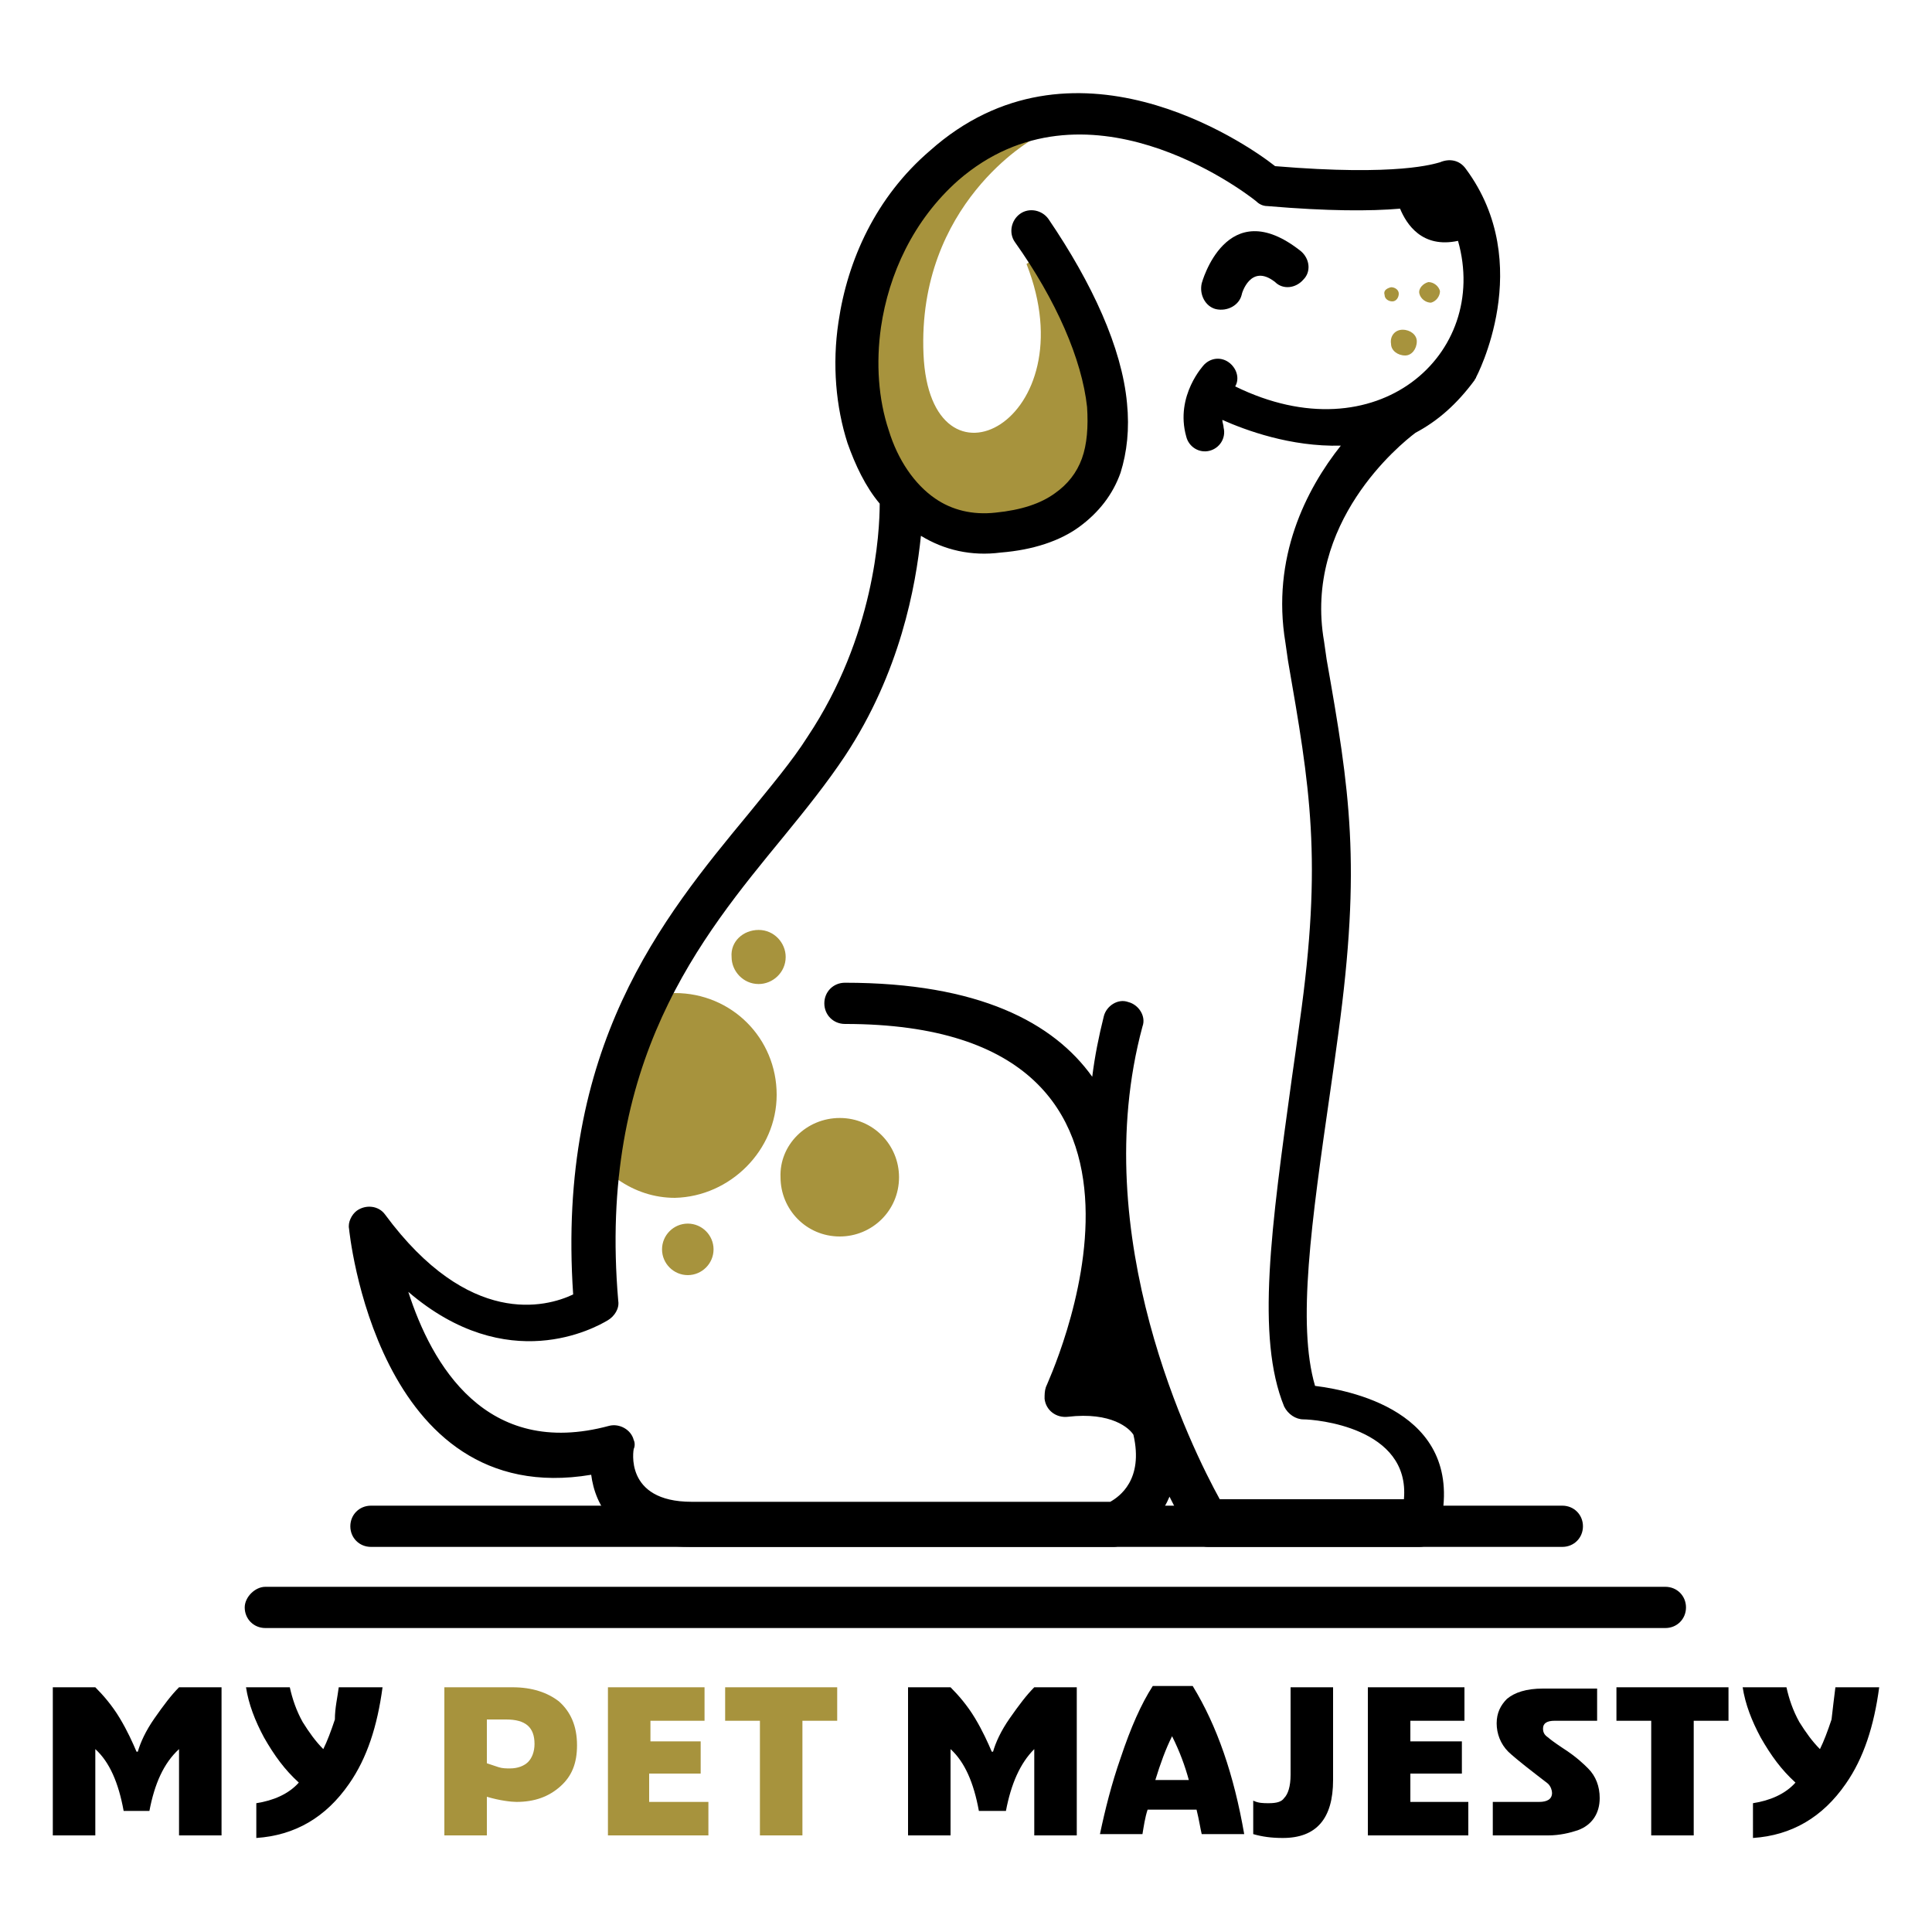 <?xml version="1.0" encoding="UTF-8"?> <!-- Generator: Adobe Illustrator 23.0.3, SVG Export Plug-In . SVG Version: 6.00 Build 0) --> <svg xmlns="http://www.w3.org/2000/svg" xmlns:xlink="http://www.w3.org/1999/xlink" x="0px" y="0px" width="150px" height="150px" viewBox="0 0 150 150" style="enable-background:new 0 0 150 150;" xml:space="preserve"> <style type="text/css"> .st0{fill-rule:evenodd;clip-rule:evenodd;fill:none;} .st1{fill-rule:evenodd;clip-rule:evenodd;fill:#A7933D;} .st2{fill:#D0D2D3;} </style> <g id="Layer_1"> <rect x="-525" y="-525" class="st0" width="1200" height="1200"></rect> </g> <g id="Layer_10"> </g> <g id="Layer_8"> </g> <g id="Layer_9"> </g> <g id="Layer_2"> </g> <g id="Layer_3"> </g> <g id="Layer_4"> </g> <g id="Layer_5"> </g> <g id="Layer_6"> </g> <g id="Layer_7"> <g> <path class="st1" d="M80.1,20.2c2.2,3.4,4.2,7.6,4.6,11.5c0.1,1.4,0.1,2.9-0.4,4.2c-0.4,1.2-1.2,2.2-2.2,2.9 c-1.4,1-3.2,1.4-4.8,1.6c-1.8,0.2-3.6-0.2-5.1-1.2c-1.9-1.3-3.1-3.4-3.8-5.6c-0.8-2.6-1-5.5-0.6-8.2c0.6-4.5,2.8-8.7,6.2-11.7 c1.5-1.3,3.3-2.4,5.2-3l1.6-0.5l-0.6,0.6c0,0-9,5-8.5,16.7c0.5,11.6,12.8,5.2,8-7L80.1,20.2z"></path> <path class="st2" d="M86.2,103.5c-0.4,1.4-0.8,2.6-1.2,3.6c0.9,0.1,1.7,0.3,2.4,0.5C86.9,106.3,86.5,105,86.2,103.5"></path> <path class="st1" d="M65.2,86.8c2.6,0,4.6,2.1,4.6,4.6c0,2.6-2.1,4.6-4.6,4.6c-2.6,0-4.6-2.1-4.6-4.6 C60.5,88.9,62.6,86.8,65.2,86.8 M58.9,72.2c1.2,0,2.1,1,2.1,2.1c0,1.2-1,2.1-2.1,2.1c-1.2,0-2.1-1-2.1-2.1 C56.7,73.1,57.7,72.2,58.9,72.2z M60.3,85c0-4.4-3.5-7.9-7.9-7.9c0,0-0.1,0-0.1,0c-1,2-3.5,3.6-4.3,6c-0.8,2.4,0.3,5.6,0,8.5 c1.3,0.9,2.8,1.4,4.4,1.4C56.7,92.9,60.3,89.3,60.3,85z M53.4,95c1.1,0,2,0.9,2,2c0,1.1-0.9,2-2,2c-1.1,0-2-0.9-2-2 C51.4,95.9,52.3,95,53.4,95z"></path> <path d="M93.5,28.3c0.6-0.6,1.5-0.6,2.1,0c0.5,0.5,0.6,1.2,0.3,1.7c11,5.4,19.8-2.5,17.3-11.3c-2.8,0.6-4-1.3-4.5-2.5 c-2.3,0.2-5.6,0.2-10.3-0.2c-0.4,0-0.7-0.2-0.9-0.4c-1-0.8-13.3-10.1-23.1-1.6c-3.5,3.1-5.4,7.3-6,11.4c-0.4,2.8-0.2,5.6,0.6,8 c0.7,2.3,2,4.2,3.6,5.3c1.3,0.9,2.9,1.3,4.7,1.1c2-0.2,3.5-0.7,4.6-1.5c1-0.7,1.7-1.6,2.1-2.7c0.4-1.1,0.5-2.5,0.4-4 c-0.4-3.7-2.4-8.3-5.6-12.8c-0.5-0.7-0.3-1.7,0.4-2.2c0.7-0.5,1.7-0.3,2.2,0.4c3.4,5,5.7,10,6.1,14.3c0.2,2,0,3.8-0.5,5.4 c-0.6,1.7-1.7,3.1-3.2,4.2c-1.5,1.1-3.6,1.8-6.1,2c-2.3,0.3-4.4-0.2-6.2-1.3c-0.4,3.9-1.6,10.6-5.9,17.1c-1.4,2.1-3,4.1-4.8,6.3 c-6.4,7.8-14.4,17.4-12.8,36c0.1,0.6-0.3,1.2-0.8,1.5c-1,0.6-7.8,4.4-15.5-2.2c1.8,5.6,6,13,15.6,10.4c0.8-0.2,1.7,0.3,1.9,1.1 c0.1,0.2,0.1,0.5,0,0.7l0,0c0,0-0.8,4.1,4.5,4.1h32.5c0.7-0.4,2.6-1.7,1.8-5.2c-0.3-0.5-1.7-1.8-5.1-1.4c-0.9,0.1-1.7-0.5-1.8-1.4 c0-0.3,0-0.6,0.1-0.9l0,0c0-0.1,13.4-28.2-15.6-28.2c-0.9,0-1.6-0.7-1.6-1.6c0-0.9,0.7-1.6,1.6-1.6c10.4,0,16.2,3.1,19.2,7.3 c0.2-1.6,0.5-3.1,0.9-4.7c0.2-0.8,1.1-1.4,1.9-1.1c0.8,0.2,1.4,1.1,1.1,1.9c-4.4,16.3,3.9,32.9,6,36.7H109 c0.5-5.6-6.9-6.2-7.8-6.2c-0.6,0-1.2-0.4-1.5-1c-2.2-5.4-1-13.9,0.6-25.5c0.2-1.4,0.4-2.8,0.6-4.3c1.8-12.7,0.8-18.3-0.9-28.1 l-0.2-1.4c-1.1-6.6,1.6-11.9,4.3-15.3c-3.9,0.1-7.4-1.2-9.2-2c0,0.2,0.1,0.4,0.1,0.6c0.2,0.8-0.3,1.6-1.1,1.8 c-0.8,0.2-1.6-0.3-1.8-1.1C91.2,30.7,93.5,28.3,93.5,28.3 M68.3,39.1c-1.1-1.3-1.9-3-2.5-4.7c-0.9-2.8-1.2-6.1-0.7-9.4 c0.7-4.8,2.9-9.7,7.1-13.3C83.2,1.9,96.6,11,99,12.9c9.6,0.8,12.4-0.2,12.8-0.3c0.7-0.3,1.5-0.2,2,0.5c5.5,7.4,0.8,16.2,0.8,16.2 l0,0c0,0.1-0.1,0.1-0.1,0.2c-1.4,1.9-2.9,3.2-4.6,4.1c-1.2,0.9-8.7,7-7.1,16.2l0.2,1.4c1.8,10.2,2.7,15.9,0.9,29.1 c-0.2,1.5-0.4,2.9-0.6,4.3c-1.5,10.4-2.6,18.2-1.2,23c3.2,0.4,12,2.3,9.6,11.3c-0.2,0.7-0.8,1.2-1.5,1.2v0H93.8 c-0.6,0-1.2-0.4-1.4-0.9c-0.2-0.3-0.8-1.4-1.6-3c-1,2.4-3,3.5-3.6,3.7c-0.2,0.1-0.5,0.2-0.7,0.2H53.6c-5.9,0-7.4-3.3-7.7-5.6 c-16.7,2.8-18.8-19.1-18.8-19.1h0c-0.1-0.5,0.2-1.1,0.6-1.4c0.7-0.5,1.7-0.4,2.2,0.3c6.5,8.8,12.5,7.2,14.6,6.2 c-1.3-19.2,6.9-29.2,13.6-37.3c1.7-2.1,3.4-4.1,4.6-6C67.9,49.4,68.3,41.3,68.3,39.1z"></path> <path d="M96.4,22.9c-0.2,0.8-1.1,1.3-2,1.1c-0.8-0.2-1.3-1.1-1.1-2c0,0,1.9-7.1,7.7-2.5c0.7,0.6,0.8,1.6,0.2,2.2 c-0.6,0.7-1.6,0.8-2.2,0.2C97.1,20.4,96.4,22.8,96.4,22.9"></path> <path class="st1" d="M110.9,21.9c0.4,0,0.8,0.3,0.9,0.7c0,0.4-0.3,0.8-0.7,0.9c-0.4,0-0.8-0.3-0.9-0.7 C110.1,22.4,110.5,22,110.9,21.9 M108,22.3c0.3,0,0.6,0.2,0.6,0.5c0,0.3-0.2,0.6-0.5,0.6c-0.3,0-0.6-0.2-0.6-0.5 C107.4,22.6,107.6,22.4,108,22.3z M108.9,25.6c0.6,0,1.1,0.4,1.1,0.9c0,0.6-0.4,1.1-0.9,1.1c-0.6,0-1.1-0.4-1.1-0.9 C107.9,26.1,108.3,25.6,108.9,25.6z"></path> <path d="M28.8,116.9h92.5c0.9,0,1.6,0.7,1.6,1.6c0,0.9-0.7,1.6-1.6,1.6H28.8c-0.9,0-1.6-0.7-1.6-1.6 C27.2,117.6,27.9,116.9,28.8,116.9"></path> <path d="M20.6,123.2h108.7c0.9,0,1.6,0.7,1.6,1.6c0,0.9-0.7,1.6-1.6,1.6H20.6c-0.9,0-1.6-0.7-1.6-1.6 C19,124,19.8,123.2,20.6,123.2"></path> <path d="M26.3,131h3.4c-0.4,3-1.2,5.5-2.6,7.5c-1.8,2.6-4.2,4-7.2,4.2V140c1.3-0.2,2.5-0.7,3.3-1.6c-1.1-1-1.9-2.1-2.7-3.5 c-0.7-1.3-1.2-2.6-1.4-3.9h3.4c0.2,0.9,0.5,1.8,1,2.7c0.5,0.8,1,1.5,1.6,2.1c0.3-0.6,0.6-1.4,0.9-2.3 C26,132.6,26.2,131.8,26.3,131 M11.6,140.6H9.6c-0.4-2.2-1.1-3.8-2.2-4.8v6.7H4.1V131h3.3c0.6,0.6,1.3,1.4,1.9,2.4 c0.6,1,1,1.9,1.3,2.6h0.1c0.2-0.7,0.6-1.6,1.3-2.6c0.7-1,1.3-1.8,1.9-2.4h3.3v11.5h-3.3v-6.7C12.7,136.9,12,138.5,11.6,140.6z"></path> <path class="st1" d="M56.3,131h8.7v2.6h-2.7v8.9h-3.3v-8.9h-2.7V131z M54.4,135.1v2.6h-4v2.2H55v2.6h-7.8V131h7.5v2.6h-4.2v1.6 H54.4z M37.8,136.9c0.3,0.1,0.6,0.2,0.9,0.3c0.3,0.1,0.6,0.1,0.9,0.1c0.6,0,1.1-0.2,1.4-0.5c0.3-0.3,0.5-0.8,0.5-1.4 c0-1.3-0.7-1.9-2.2-1.9h-1.5V136.9z M37.8,139.5v3h-3.3V131h5.3c1.5,0,2.7,0.4,3.6,1.1c0.9,0.8,1.4,1.9,1.4,3.4 c0,1.4-0.4,2.4-1.3,3.2c-0.9,0.8-2,1.2-3.4,1.2C39.7,139.9,38.8,139.8,37.8,139.5z"></path> <path d="M142.5,131h3.4c-0.4,3-1.2,5.5-2.6,7.5c-1.8,2.6-4.2,4-7.2,4.2V140c1.3-0.2,2.5-0.7,3.3-1.6c-1.1-1-1.9-2.1-2.7-3.5 c-0.7-1.3-1.2-2.6-1.4-3.9h3.4c0.2,0.9,0.5,1.8,1,2.7c0.5,0.8,1,1.5,1.6,2.1c0.3-0.6,0.6-1.4,0.9-2.3 C142.3,132.6,142.4,131.8,142.5,131 M125.5,131h8.7v2.6h-2.7v8.9h-3.3v-8.9h-2.7V131z M124,131v2.6h-3.3c-0.6,0-0.9,0.2-0.9,0.6 c0,0.3,0.1,0.5,0.4,0.7c0.1,0.1,0.5,0.4,1.1,0.8c1.1,0.7,1.7,1.3,2,1.6c0.6,0.6,0.9,1.4,0.9,2.3c0,1.2-0.6,2.1-1.7,2.5 c-0.6,0.2-1.4,0.4-2.3,0.4h-4.3v-2.6h3.6c0.6,0,1-0.2,1-0.7c0-0.2-0.1-0.5-0.3-0.7c-0.1-0.1-0.4-0.3-0.9-0.7c-1.3-1-2-1.6-2.2-1.8 c-0.6-0.6-0.9-1.4-0.9-2.2c0-0.8,0.3-1.4,0.8-1.9c0.6-0.5,1.5-0.8,2.8-0.8H124z M113.5,135.1v2.6h-4v2.2h4.5v2.6h-7.8V131h7.5v2.6 h-4.2v1.6H113.5z M100.2,131h3.3v7.2c0,3-1.3,4.5-3.9,4.5c-0.9,0-1.6-0.1-2.3-0.3v-2.6c0.4,0.2,0.8,0.2,1.2,0.2 c0.6,0,1-0.1,1.2-0.4c0.3-0.3,0.5-0.9,0.5-1.8V131z M89.7,138.2h2.6c-0.3-1.1-0.7-2.2-1.3-3.4C90.5,135.8,90.1,136.9,89.7,138.2z M89.1,140.5c-0.2,0.6-0.3,1.3-0.4,1.9h-3.3c0.4-1.9,0.9-3.9,1.6-5.9c0.8-2.4,1.6-4.2,2.5-5.6h3.1c1.9,3.1,3.2,6.9,4,11.5h-3.3 c-0.1-0.4-0.2-1.1-0.4-1.9H89.1z M78.1,140.6H76c-0.4-2.2-1.1-3.8-2.2-4.8v6.7h-3.3V131h3.3c0.6,0.6,1.3,1.4,1.9,2.4 c0.6,1,1,1.9,1.3,2.6h0.1c0.2-0.7,0.6-1.6,1.3-2.6c0.7-1,1.3-1.8,1.9-2.4h3.3v11.5h-3.3v-6.7C79.2,136.9,78.5,138.5,78.1,140.6z"></path> </g> </g> </svg> 